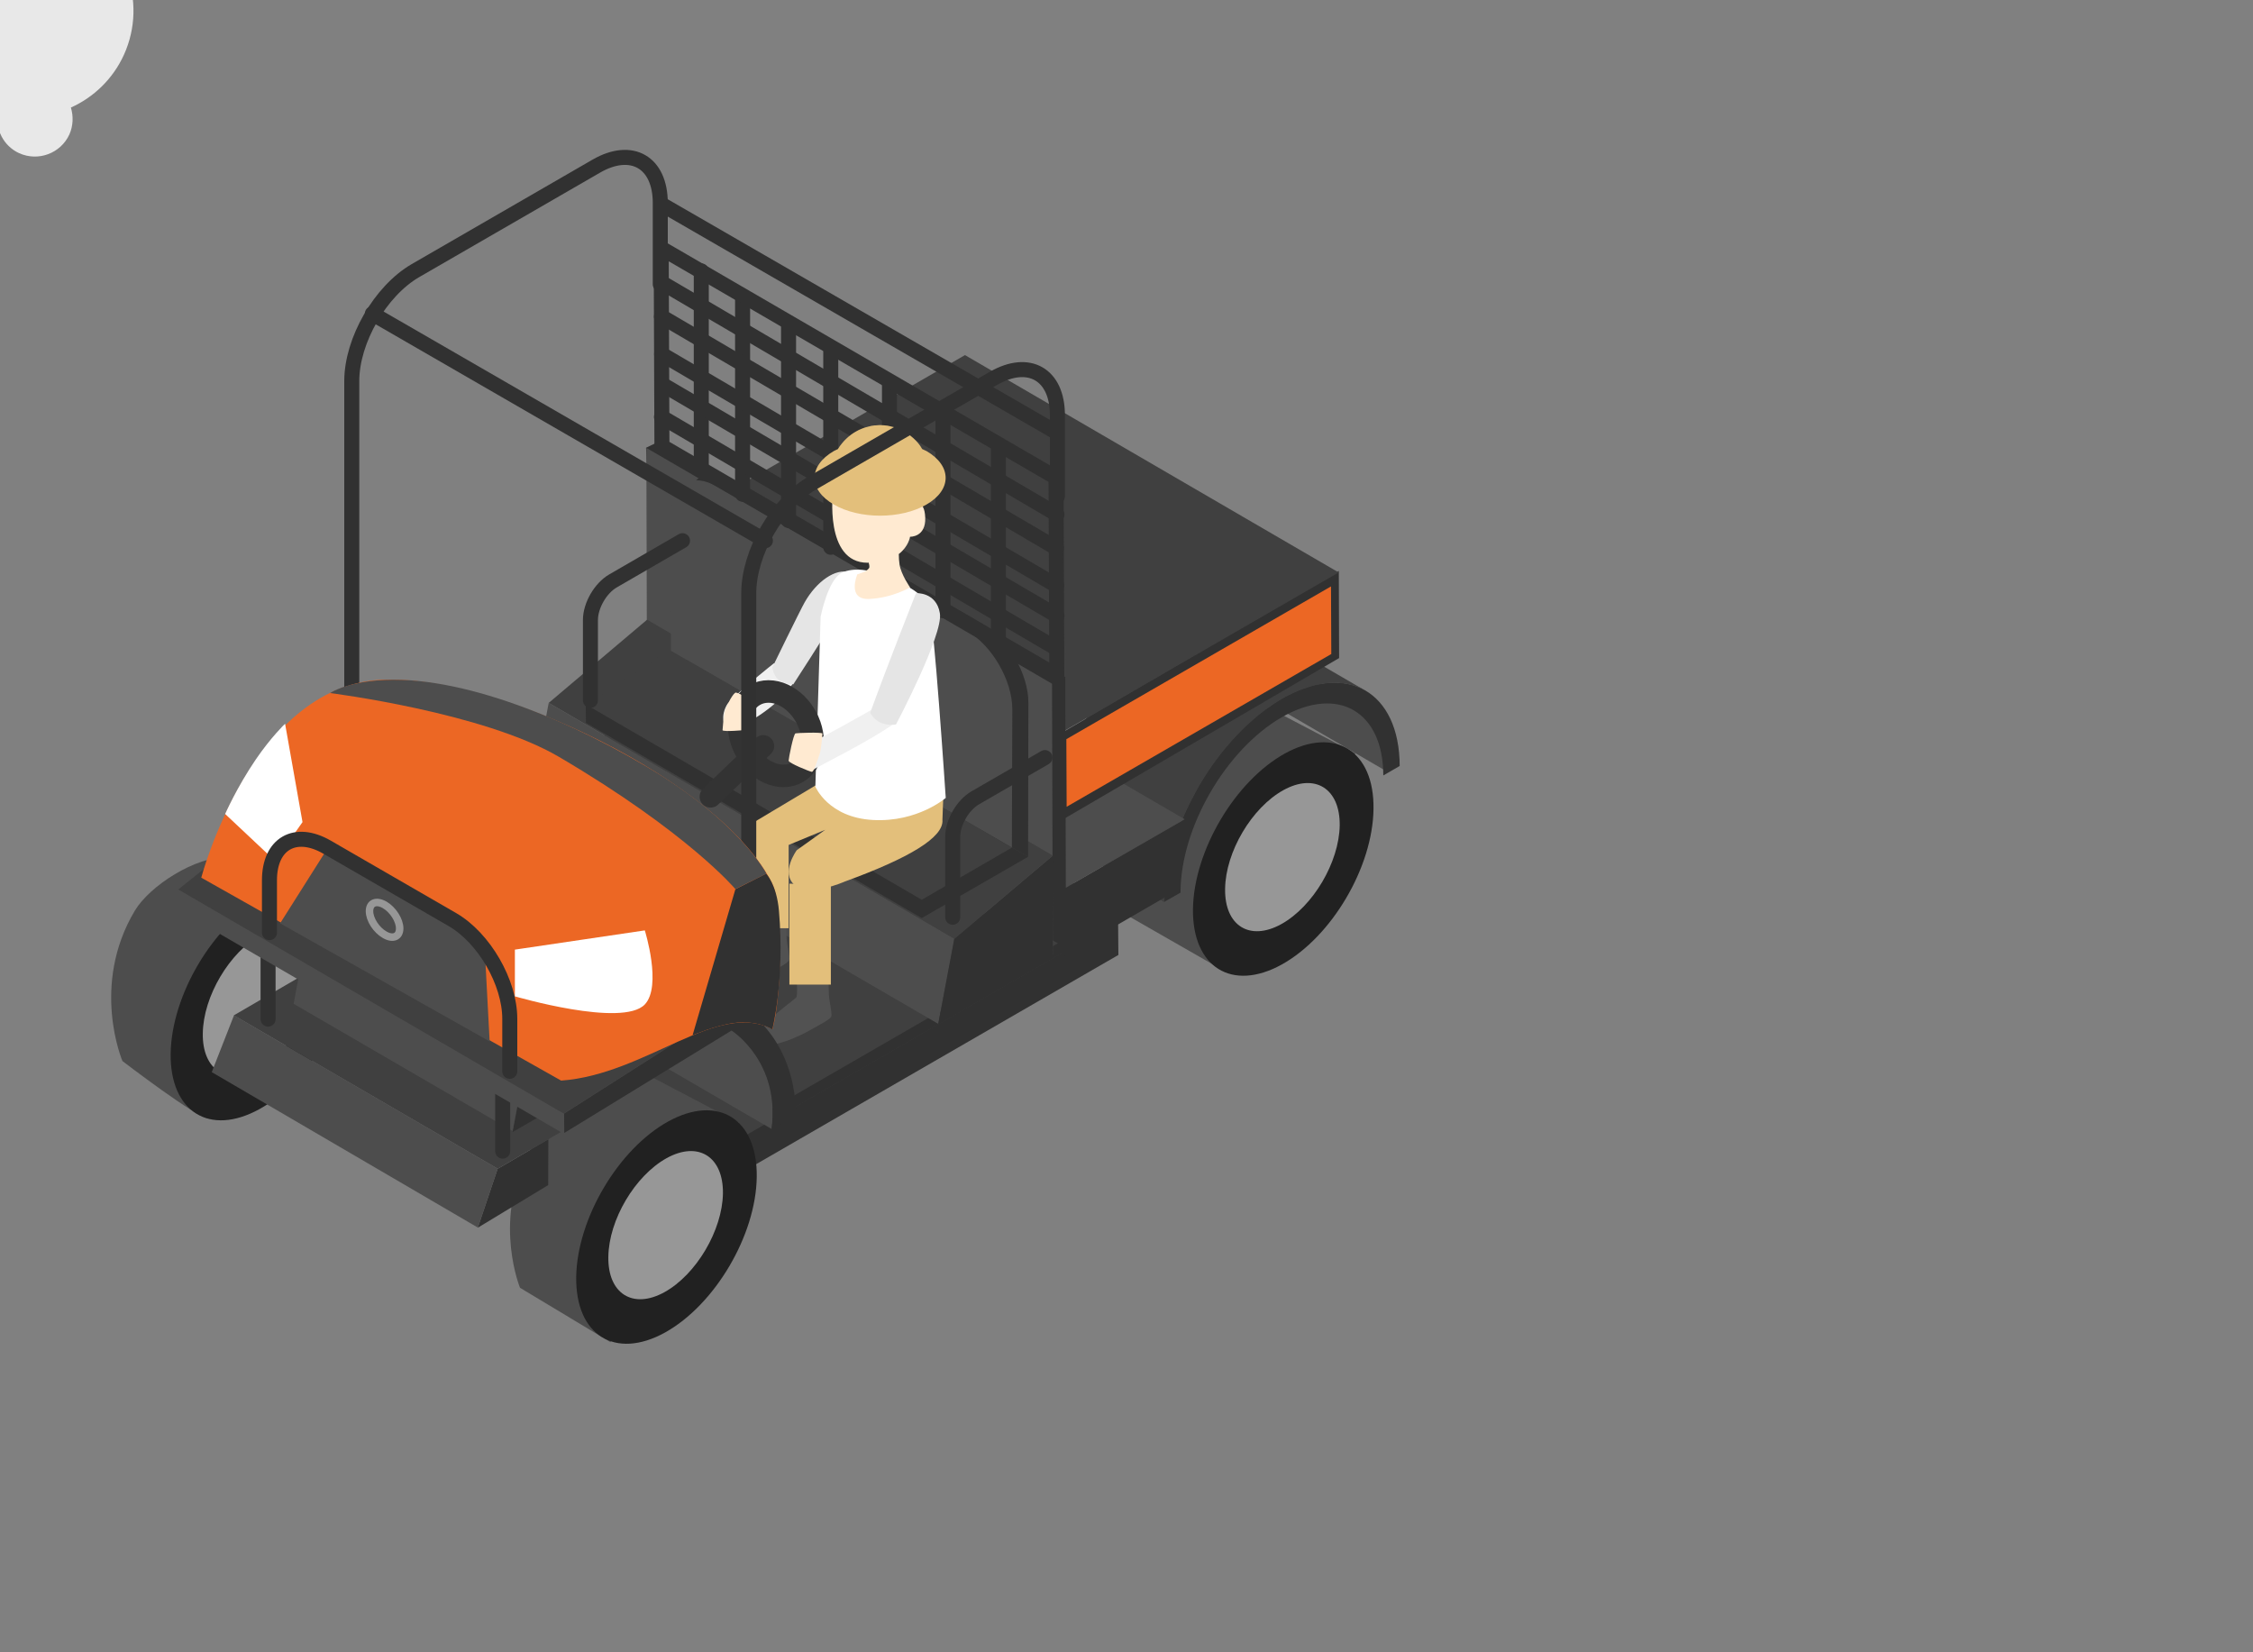 <svg xmlns="http://www.w3.org/2000/svg" xmlns:xlink="http://www.w3.org/1999/xlink" preserveAspectRatio="xMidYMid meet" width="150" height="110" viewBox="0 0 150 110" style="width:100%;height:100%"><rect x="0" y="0" width="150" height="110" fill="#808080" stroke="none"/><defs><animateMotion repeatCount="indefinite" dur="5s" begin="0s" xlink:href="#_R_G_L_4_G" fill="freeze" keyTimes="0;0.027;0.333;0.733;0.967;1" path="M93.25 49.5 C93.25,49.5 93.25,49.5 93.25,49.5 C93.25,49.5 59.75,67.25 59.75,67.25 C59.75,67.25 59.75,67.25 59.75,67.25 C59.75,67.25 93.25,49.5 93.25,49.5 C93.25,49.5 93.25,49.5 93.25,49.5 " keyPoints="0;0;0.5;0.5;1;1" keySplines="0.167 0.167 0.833 0.833;0.167 0.167 0.833 0.833;0.167 0.167 0.833 0.833;0.167 0.167 0.833 0.833;0 0 0 0" calcMode="spline"/><animateTransform repeatCount="indefinite" dur="5s" begin="0s" xlink:href="#_R_G_L_4_G" fill="freeze" attributeName="transform" from="-50 -50" to="-50 -50" type="translate" additive="sum" keyTimes="0;1" values="-50 -50;-50 -50" keySplines="0 0 1 1" calcMode="spline"/><animate repeatCount="indefinite" dur="5s" begin="0s" xlink:href="#_R_G_L_3_G" fill="freeze" attributeName="opacity" from="0" to="0" keyTimes="0;0.133;0.2;0.42;0.493;0.56;0.813;0.887;0.953;1" values="0;1;0;0;1;0;0;1;0;0" keySplines="0.167 0.167 0.833 0.833;0.167 0.167 0.833 0.833;0.167 0.167 0.833 0.833;0.167 0.167 0.833 0.833;0.167 0.167 0.833 0.833;0.167 0.167 0.833 0.833;0.167 0.167 0.833 0.833;0.167 0.167 0.833 0.833;0 0 0 0" calcMode="spline"/><animateMotion repeatCount="indefinite" dur="5s" begin="0s" xlink:href="#_R_G_L_3_G" fill="freeze" keyTimes="0;0.2;0.42;0.56;0.813;0.953;1" path="M93.38 44 C93.38,44 96.75,36.63 96.75,36.63 C96.75,36.63 93.38,44 93.38,44 C93.38,44 96.75,36.63 96.75,36.63 C96.75,36.63 93.38,44 93.38,44 C93.38,44 96.75,36.63 96.75,36.63 C96.75,36.63 96.75,36.63 96.75,36.63 " keyPoints="0;0.2;0.4;0.6;0.8;1;1" keySplines="0.167 0.167 0.833 0.833;0.167 0.167 0.833 0.833;0.167 0.167 0.833 0.833;0.167 0.167 0.833 0.833;0.167 0.167 0.833 0.833;0 0 0 0" calcMode="spline"/><animateTransform repeatCount="indefinite" dur="5s" begin="0s" xlink:href="#_R_G_L_3_G" fill="freeze" attributeName="transform" from="0 0" to="0.5 0.5" type="scale" additive="sum" keyTimes="0;0.133;0.2;0.42;0.493;0.56;0.813;0.887;0.953;1" values="0 0;1 1;0.5 0.5;0 0;1 1;0.5 0.5;0 0;1 1;0.5 0.5;0.5 0.5" keySplines="0.167 0.167 0.833 0.833;0.167 0.167 0.833 0.833;0.167 0.167 0.833 0.833;0.167 0.167 0.833 0.833;0.167 0.167 0.833 0.833;0.167 0.167 0.833 0.833;0.167 0.167 0.833 0.833;0.167 0.167 0.833 0.833;0 0 0 0" calcMode="spline"/><animateMotion repeatCount="indefinite" dur="5s" begin="0s" xlink:href="#_R_G_L_3_G_N_5_T_0" fill="freeze" keyTimes="0;0.027;0.333;0.733;0.967;1" path="M93.25 49.5 C93.25,49.5 93.25,49.5 93.25,49.5 C93.25,49.5 59.75,67.25 59.75,67.25 C59.75,67.25 59.75,67.25 59.75,67.25 C59.75,67.25 93.25,49.5 93.25,49.5 C93.25,49.5 93.25,49.5 93.25,49.5 " keyPoints="0;0;0.5;0.5;1;1" keySplines="0.167 0.167 0.833 0.833;0.167 0.167 0.833 0.833;0.167 0.167 0.833 0.833;0.167 0.167 0.833 0.833;0 0 0 0" calcMode="spline"/><animateTransform repeatCount="indefinite" dur="5s" begin="0s" xlink:href="#_R_G_L_3_G_N_5_T_0" fill="freeze" attributeName="transform" from="-50 -50" to="-50 -50" type="translate" additive="sum" keyTimes="0;1" values="-50 -50;-50 -50" keySplines="0 0 1 1" calcMode="spline"/><animate repeatCount="indefinite" dur="5s" begin="0s" xlink:href="#_R_G_L_2_G" fill="freeze" attributeName="opacity" from="0" to="0" keyTimes="0;0.133;0.233;0.333;0.62;0.693;0.78;1" values="0;0;1;0;0;1;0;0" keySplines="0.167 0.167 0.833 0.833;0.167 0.167 0.833 0.833;0.167 0.167 0.833 0.833;0.167 0.167 0.833 0.833;0.167 0.167 0.833 0.833;0.167 0.167 0.833 0.833;0 0 0 0" calcMode="spline"/><animateMotion repeatCount="indefinite" dur="5s" begin="0s" xlink:href="#_R_G_L_2_G" fill="freeze" keyTimes="0;0.133;0.333;0.62;0.78;1" path="M98.5 34.13 C98.5,34.13 98.5,34.13 98.5,34.13 C98.5,34.13 99.25,31.63 99.25,31.63 C99.25,31.63 98.5,34.13 98.5,34.13 C98.5,34.13 99.25,31.63 99.25,31.63 C99.25,31.63 99.25,31.63 99.25,31.63 " keyPoints="0;0;0.33;0.67;1;1" keySplines="0.167 0.167 0.833 0.833;0.167 0.167 0.833 0.833;0.167 0.167 0.833 0.833;0.167 0.167 0.833 0.833;0 0 0 0" calcMode="spline"/><animateTransform repeatCount="indefinite" dur="5s" begin="0s" xlink:href="#_R_G_L_2_G" fill="freeze" attributeName="transform" from="0 0" to="0 0" type="scale" additive="sum" keyTimes="0;0.133;0.233;0.333;0.62;0.693;0.78;1" values="0 0;0 0;1 1;0 0;0 0;1 1;0 0;0 0" keySplines="0.167 0.167 0.833 0.833;0.167 0.167 0.833 0.833;0.167 0.167 0.833 0.833;0.167 0.167 0.833 0.833;0.167 0.167 0.833 0.833;0.167 0.167 0.833 0.833;0 0 0 0" calcMode="spline"/><animateMotion repeatCount="indefinite" dur="5s" begin="0s" xlink:href="#_R_G_L_2_G_N_5_T_0" fill="freeze" keyTimes="0;0.027;0.333;0.733;0.967;1" path="M93.25 49.5 C93.25,49.5 93.25,49.5 93.25,49.5 C93.25,49.5 59.75,67.25 59.75,67.25 C59.75,67.25 59.75,67.25 59.75,67.25 C59.75,67.25 93.25,49.5 93.25,49.5 C93.25,49.5 93.25,49.5 93.25,49.5 " keyPoints="0;0;0.5;0.5;1;1" keySplines="0.167 0.167 0.833 0.833;0.167 0.167 0.833 0.833;0.167 0.167 0.833 0.833;0.167 0.167 0.833 0.833;0 0 0 0" calcMode="spline"/><animateTransform repeatCount="indefinite" dur="5s" begin="0s" xlink:href="#_R_G_L_2_G_N_5_T_0" fill="freeze" attributeName="transform" from="-50 -50" to="-50 -50" type="translate" additive="sum" keyTimes="0;1" values="-50 -50;-50 -50" keySplines="0 0 1 1" calcMode="spline"/><animate repeatCount="indefinite" dur="5s" begin="0s" xlink:href="#_R_G_L_2_G_N_5_T_0_M" fill="freeze" attributeName="opacity" from="0" to="1" keyTimes="0;0.133;0.133;1" values="0;0;1;1" keySplines="0 0 0 0;0 0 0 0;0 0 0 0" calcMode="spline"/><animate repeatCount="indefinite" dur="5s" begin="0s" xlink:href="#_R_G_L_1_G" fill="freeze" attributeName="opacity" from="0" to="0" keyTimes="0;0.233;0.38;0.447;0.6;1" values="0;0;1;1;0;0" keySplines="0.167 0.167 0.833 0.833;0.167 0.167 0.833 0.833;0.167 0.167 0.833 0.833;0.167 0.167 0.833 0.833;0 0 0 0" calcMode="spline"/><animateMotion repeatCount="indefinite" dur="5s" begin="0s" xlink:href="#_R_G_L_1_G" fill="freeze" keyTimes="0;0.233;0.6;1" path="M89.5 24.75 C89.5,24.75 89.5,24.75 89.5,24.75 C89.5,24.75 91.88,20.88 91.88,20.88 C91.88,20.88 91.88,20.88 91.88,20.88 " keyPoints="0;0;1;1" keySplines="0.167 0.167 0.833 0.833;0.167 0.167 0.833 0.833;0 0 0 0" calcMode="spline"/><animateTransform repeatCount="indefinite" dur="5s" begin="0s" xlink:href="#_R_G_L_1_G" fill="freeze" attributeName="transform" from="0 0" to="0 0" type="scale" additive="sum" keyTimes="0;0.233;0.38;0.447;0.6;1" values="0 0;0 0;1 1;1 1;0 0;0 0" keySplines="0.167 0.167 0.833 0.833;0.167 0.167 0.833 0.833;0.167 0.167 0.833 0.833;0.167 0.167 0.833 0.833;0 0 0 0" calcMode="spline"/><animateMotion repeatCount="indefinite" dur="5s" begin="0s" xlink:href="#_R_G_L_1_G_N_5_T_0" fill="freeze" keyTimes="0;0.027;0.333;0.733;0.967;1" path="M93.25 49.5 C93.25,49.5 93.25,49.5 93.25,49.5 C93.25,49.5 59.75,67.25 59.75,67.25 C59.75,67.25 59.75,67.25 59.75,67.25 C59.75,67.25 93.25,49.5 93.25,49.5 C93.25,49.5 93.25,49.5 93.25,49.5 " keyPoints="0;0;0.5;0.5;1;1" keySplines="0.167 0.167 0.833 0.833;0.167 0.167 0.833 0.833;0.167 0.167 0.833 0.833;0.167 0.167 0.833 0.833;0 0 0 0" calcMode="spline"/><animateTransform repeatCount="indefinite" dur="5s" begin="0s" xlink:href="#_R_G_L_1_G_N_5_T_0" fill="freeze" attributeName="transform" from="-50 -50" to="-50 -50" type="translate" additive="sum" keyTimes="0;1" values="-50 -50;-50 -50" keySplines="0 0 1 1" calcMode="spline"/><animate repeatCount="indefinite" dur="5s" begin="0s" xlink:href="#_R_G_L_1_G_N_5_T_0_M" fill="freeze" attributeName="opacity" from="0" to="1" keyTimes="0;0.2;0.2;1" values="0;0;1;1" keySplines="0 0 0 0;0 0 0 0;0 0 0 0" calcMode="spline"/><animate repeatCount="indefinite" dur="5s" begin="0s" xlink:href="#_R_G_L_0_G" fill="freeze" attributeName="opacity" from="0" to="0" keyTimes="0;0.38;0.413;0.447;0.507;0.54;0.573;1" values="0;0;1;0;0;1;0;0" keySplines="0.167 0.167 0.833 0.833;0.167 0.167 0.833 0.833;0.167 0.167 0.833 0.833;0.167 0.167 0.833 0.833;0.167 0.167 0.833 0.833;0.167 0.167 0.833 0.833;0 0 0 0" calcMode="spline"/><animateMotion repeatCount="indefinite" dur="5s" begin="0s" xlink:href="#_R_G_L_0_G" fill="freeze" keyTimes="0;0.38;0.447;1" path="M96.25 15.38 C96.25,15.38 96.25,15.38 96.25,15.38 C96.25,15.38 94.88,13.88 94.88,13.88 C94.88,13.88 94.88,13.88 94.88,13.88 " keyPoints="0;0;1;1" keySplines="0.167 0.167 0.833 0.833;0.167 0.167 0.833 0.833;0 0 0 0" calcMode="spline"/><animateMotion repeatCount="indefinite" dur="5s" begin="0s" xlink:href="#_R_G_L_0_G_N_5_T_0" fill="freeze" keyTimes="0;0.027;0.333;0.733;0.967;1" path="M93.25 49.5 C93.25,49.5 93.25,49.5 93.25,49.5 C93.25,49.5 59.75,67.25 59.75,67.25 C59.75,67.25 59.75,67.25 59.75,67.25 C59.75,67.25 93.25,49.5 93.25,49.5 C93.25,49.5 93.25,49.5 93.25,49.5 " keyPoints="0;0;0.5;0.5;1;1" keySplines="0.167 0.167 0.833 0.833;0.167 0.167 0.833 0.833;0.167 0.167 0.833 0.833;0.167 0.167 0.833 0.833;0 0 0 0" calcMode="spline"/><animateTransform repeatCount="indefinite" dur="5s" begin="0s" xlink:href="#_R_G_L_0_G_N_5_T_0" fill="freeze" attributeName="transform" from="-50 -50" to="-50 -50" type="translate" additive="sum" keyTimes="0;1" values="-50 -50;-50 -50" keySplines="0 0 1 1" calcMode="spline"/><animate repeatCount="indefinite" dur="5s" begin="0s" xlink:href="#_R_G_L_0_G_N_5_T_0_M" fill="freeze" attributeName="opacity" from="0" to="1" keyTimes="0;0.2;0.2;1" values="0;0;1;1" keySplines="0 0 0 0;0 0 0 0;0 0 0 0" calcMode="spline"/><animate attributeType="XML" attributeName="opacity" dur="5s" from="0" to="1" xlink:href="#time_group"/></defs><g id="_R_G"><g id="_R_G_L_4_G"><g id="_R_G_L_4_G_L_30_G" transform=" translate(49.25, 59.375) translate(0, 0)"><path id="_R_G_L_4_G_L_30_G_D_0_P_0" fill="#313131" fill-opacity="1" fill-rule="nonzero" d=" M-1.94 19.88 C-1.94,19.88 -28.96,4.18 -28.96,4.18 C-28.96,4.18 -1.81,-11.5 -1.81,-11.5 C-1.81,-11.5 25.19,1.9 25.19,1.9 C25.19,1.9 25.21,4.2 25.21,4.2 C25.21,4.2 -1.94,19.88 -1.94,19.88z "/><path id="_R_G_L_4_G_L_30_G_D_1_P_0" fill="#404040" fill-opacity="1" fill-rule="nonzero" d=" M-1.94 17.56 C-1.94,17.56 -28.96,1.86 -28.96,1.86 C-28.96,1.86 -1.81,-13.81 -1.81,-13.81 C-1.81,-13.81 25.21,1.89 25.21,1.89 C25.21,1.89 -1.94,17.56 -1.94,17.56z "/><path id="_R_G_L_4_G_L_30_G_D_2_P_0" fill="#313131" fill-opacity="1" fill-rule="nonzero" d=" M1.83 15.4 C1.83,15.4 -25.18,-0.3 -25.18,-0.3 C-25.18,-0.3 -1.83,-13.78 -1.83,-13.78 C-1.83,-13.78 25.18,1.92 25.18,1.92 C25.18,1.92 1.83,15.4 1.83,15.4z "/><path id="_R_G_L_4_G_L_30_G_D_3_P_0" fill="#404040" fill-opacity="1" fill-rule="nonzero" d=" M1.83 14.59 C1.83,14.59 -25.18,-1.11 -25.18,-1.11 C-25.18,-1.11 -1.83,-14.59 -1.83,-14.59 C-1.83,-14.59 25.18,1.11 25.18,1.11 C25.18,1.11 1.83,14.59 1.83,14.59z "/></g><g id="_R_G_L_4_G_L_29_G" transform=" translate(85.554, 53.946) translate(-23.429, -5.883)"><path id="_R_G_L_4_G_L_29_G_D_0_P_0" fill="#4d4d4d" fill-opacity="1" fill-rule="nonzero" d=" M20.58 -5.49 C20.58,-5.49 28.14,-1.09 28.14,-1.09 C29.35,-0.39 30.1,1.11 30.11,3.24 C30.11,3.24 22.55,-1.16 22.55,-1.16 C22.54,-3.29 21.79,-4.79 20.58,-5.49z "/><path id="_R_G_L_4_G_L_29_G_D_1_P_0" fill="#4d4d4d" fill-opacity="1" fill-rule="nonzero" d=" M19.58 16.69 C19.58,16.69 11.25,11.92 11.25,11.92 C11.25,11.92 20.67,-1.82 20.67,-1.82 C20.67,-1.82 28.12,2.09 28.12,2.09 C28.12,2.09 19.58,16.69 19.58,16.69z "/><path id="_R_G_L_4_G_L_29_G_D_2_P_0" fill="#212121" fill-opacity="1" fill-rule="nonzero" d=" M23.42 2.1 C20.1,3.94 17.36,8.57 17.3,12.45 C17.25,16.33 19.89,17.98 23.21,16.15 C26.53,14.31 29.27,9.68 29.32,5.8 C29.38,1.92 26.74,0.27 23.42,2.1z "/><path id="_R_G_L_4_G_L_29_G_D_3_P_0" fill="#979797" fill-opacity="1" fill-rule="nonzero" d=" M23.18 13.46 C21.08,14.62 19.4,13.57 19.44,11.11 C19.47,8.65 21.21,5.71 23.32,4.54 C25.42,3.38 27.1,4.43 27.07,6.89 C27.03,9.35 25.29,12.29 23.18,13.46z "/></g><g id="_R_G_L_4_G_L_28_G" transform=" translate(44.491, 78.446) translate(-23.429, -5.883)"><path id="_R_G_L_4_G_L_28_G_D_0_P_0" fill="#4d4d4d" fill-opacity="1" fill-rule="nonzero" d=" M19.58 16.79 C19.58,16.79 13.56,13.17 13.56,13.17 C13.56,13.17 11.83,8.96 13.94,4.54 C15.75,0.75 20.67,-1.73 20.67,-1.73 C20.67,-1.73 28.12,2.18 28.12,2.18 C28.12,2.18 19.58,16.79 19.58,16.79z "/><path id="_R_G_L_4_G_L_28_G_D_1_P_0" fill="#212121" fill-opacity="1" fill-rule="nonzero" d=" M23.42 2.1 C20.1,3.94 17.36,8.57 17.3,12.45 C17.25,16.33 19.89,17.98 23.21,16.15 C26.53,14.31 29.27,9.68 29.32,5.8 C29.38,1.92 26.74,0.27 23.42,2.1z "/><path id="_R_G_L_4_G_L_28_G_D_2_P_0" fill="#979797" fill-opacity="1" fill-rule="nonzero" d=" M23.18 13.46 C21.08,14.62 19.4,13.57 19.44,11.11 C19.47,8.65 21.21,5.71 23.32,4.54 C25.42,3.38 27.1,4.43 27.07,6.89 C27.03,9.35 25.29,12.29 23.18,13.46z "/></g><g id="_R_G_L_4_G_L_27_G" transform=" translate(17.491, 63.571) translate(-23.429, -5.883)"><path id="_R_G_L_4_G_L_27_G_D_0_P_0" fill="#4d4d4d" fill-opacity="1" fill-rule="nonzero" d=" M19.83 16.76 C19.16,16.84 14.09,12.95 14.09,12.95 C14.09,12.95 11.94,7.91 14.92,2.93 C15.91,1.29 18.94,-0.69 21.14,-0.63 C22.57,-0.6 28.19,2.27 28.19,2.27 C28.19,2.27 20.14,16.72 19.83,16.76z "/><path id="_R_G_L_4_G_L_27_G_D_1_P_0" fill="#212121" fill-opacity="1" fill-rule="nonzero" d=" M23.42 2.1 C20.1,3.94 17.36,8.57 17.3,12.45 C17.25,16.33 19.89,17.98 23.21,16.15 C26.53,14.31 29.27,9.68 29.32,5.8 C29.38,1.92 26.74,0.27 23.42,2.1z "/><path id="_R_G_L_4_G_L_27_G_D_2_P_0" fill="#979797" fill-opacity="1" fill-rule="nonzero" d=" M23.18 13.46 C21.08,14.62 19.4,13.57 19.44,11.11 C19.47,8.65 21.21,5.71 23.32,4.54 C25.42,3.38 27.1,4.43 27.07,6.89 C27.03,9.35 25.29,12.29 23.18,13.46z "/></g><g id="_R_G_L_4_G_L_26_G" transform=" translate(81.576, 50.564) translate(-19.638, -3.689)"><path id="_R_G_L_4_G_L_26_G_D_0_P_0" fill="#313131" fill-opacity="1" fill-rule="nonzero" d=" M23.39 -0.36 C27.71,-2.86 31.24,-0.85 31.25,4.12 C31.25,4.12 30.16,4.75 30.16,4.75 C30.15,0.46 27.12,-1.27 23.39,0.88 C19.66,3.04 16.65,8.26 16.66,12.55 C16.66,12.55 15.57,13.17 15.57,13.17 C15.56,8.2 19.06,2.13 23.39,-0.36z "/><path id="_R_G_L_4_G_L_26_G_D_1_P_0" fill="#404040" fill-opacity="1" fill-rule="nonzero" d=" M21.42 -5.28 C21.4,-5.29 21.39,-5.3 21.37,-5.31 C21.25,-5.38 21.11,-5.44 20.98,-5.5 C20.95,-5.51 20.93,-5.52 20.9,-5.53 C20.86,-5.55 20.81,-5.56 20.77,-5.58 C20.7,-5.6 20.63,-5.63 20.56,-5.65 C20.49,-5.67 20.41,-5.68 20.34,-5.7 C20.29,-5.71 20.24,-5.72 20.2,-5.73 C20.17,-5.74 20.15,-5.74 20.12,-5.75 C19.97,-5.78 19.81,-5.8 19.65,-5.81 C19.64,-5.81 19.63,-5.81 19.62,-5.81 C19.58,-5.81 19.54,-5.81 19.51,-5.81 C19.38,-5.81 19.26,-5.82 19.13,-5.81 C19.09,-5.81 19.04,-5.8 19,-5.8 C18.92,-5.79 18.84,-5.78 18.76,-5.77 C18.69,-5.77 18.62,-5.76 18.54,-5.75 C18.48,-5.74 18.41,-5.72 18.35,-5.71 C18.24,-5.69 18.13,-5.67 18.03,-5.64 C17.97,-5.63 17.91,-5.62 17.85,-5.6 C17.8,-5.59 17.74,-5.56 17.68,-5.54 C17.5,-5.49 17.31,-5.43 17.13,-5.35 C17.06,-5.33 17,-5.31 16.93,-5.29 C16.87,-5.26 16.8,-5.23 16.74,-5.2 C16.68,-5.17 16.62,-5.14 16.56,-5.11 C16.32,-5 16.08,-4.88 15.84,-4.74 C15.59,-4.6 15.34,-4.44 15.09,-4.27 C15.01,-4.21 14.93,-4.15 14.85,-4.09 C14.69,-3.98 14.52,-3.85 14.36,-3.72 C14.27,-3.65 14.18,-3.58 14.09,-3.5 C13.94,-3.38 13.8,-3.25 13.65,-3.12 C13.56,-3.03 13.47,-2.95 13.39,-2.87 C13.33,-2.82 13.27,-2.77 13.22,-2.72 C13.16,-2.66 13.11,-2.59 13.05,-2.54 C12.88,-2.36 12.7,-2.17 12.53,-1.98 C12.48,-1.92 12.42,-1.86 12.37,-1.8 C12.32,-1.75 12.28,-1.69 12.23,-1.64 C12.13,-1.52 12.03,-1.4 11.93,-1.27 C11.86,-1.19 11.79,-1.11 11.73,-1.03 C11.68,-0.96 11.63,-0.89 11.57,-0.82 C11.5,-0.72 11.43,-0.62 11.36,-0.52 C11.31,-0.45 11.25,-0.39 11.21,-0.32 C11.12,-0.2 11.04,-0.08 10.96,0.04 C10.91,0.12 10.86,0.19 10.82,0.26 C10.79,0.3 10.77,0.33 10.75,0.36 C10.61,0.58 10.48,0.8 10.35,1.02 C10.34,1.04 10.33,1.05 10.32,1.07 C10.29,1.11 10.27,1.16 10.24,1.21 C10.15,1.37 10.06,1.52 9.98,1.69 C9.94,1.76 9.9,1.84 9.86,1.91 C9.82,1.99 9.78,2.07 9.74,2.15 C9.71,2.22 9.67,2.28 9.64,2.35 C9.55,2.54 9.47,2.72 9.39,2.91 C9.37,2.94 9.36,2.97 9.34,3.01 C9.34,3.02 9.33,3.02 9.33,3.03 C9.23,3.27 9.13,3.5 9.04,3.74 C9.02,3.78 9.01,3.82 8.99,3.87 C8.96,3.95 8.93,4.04 8.9,4.12 C8.86,4.24 8.81,4.36 8.77,4.48 C8.74,4.57 8.72,4.66 8.69,4.75 C8.66,4.86 8.62,4.97 8.59,5.08 C8.57,5.14 8.55,5.21 8.53,5.28 C8.5,5.4 8.47,5.52 8.44,5.64 C8.41,5.77 8.37,5.9 8.34,6.04 C8.33,6.08 8.32,6.13 8.31,6.18 C8.29,6.27 8.28,6.37 8.26,6.47 C8.22,6.67 8.18,6.88 8.15,7.09 C8.14,7.15 8.13,7.21 8.12,7.26 C8.11,7.39 8.1,7.52 8.08,7.65 C8.07,7.75 8.06,7.84 8.06,7.93 C8.04,8.22 8.02,8.51 8.02,8.79 C8.02,8.79 8.02,8.79 8.02,8.79 C8.02,8.79 15.59,13.19 15.59,13.19 C15.59,12.91 15.6,12.62 15.62,12.32 C15.63,12.23 15.64,12.14 15.65,12.05 C15.67,11.86 15.69,11.67 15.72,11.49 C15.75,11.28 15.78,11.07 15.82,10.86 C15.85,10.72 15.88,10.58 15.91,10.43 C15.94,10.3 15.97,10.16 16.01,10.03 C16.05,9.84 16.1,9.66 16.16,9.47 C16.19,9.36 16.22,9.26 16.25,9.15 C16.32,8.94 16.39,8.73 16.46,8.52 C16.5,8.43 16.52,8.35 16.56,8.26 C16.67,7.97 16.78,7.69 16.9,7.4 C16.92,7.37 16.93,7.33 16.95,7.3 C17.06,7.05 17.18,6.79 17.31,6.54 C17.35,6.46 17.39,6.38 17.43,6.31 C17.55,6.07 17.68,5.83 17.81,5.6 C17.84,5.56 17.86,5.51 17.88,5.47 C18.04,5.19 18.21,4.93 18.38,4.66 C18.43,4.58 18.48,4.51 18.53,4.43 C18.66,4.24 18.79,4.06 18.92,3.87 C18.99,3.77 19.06,3.68 19.14,3.58 C19.25,3.43 19.37,3.27 19.49,3.12 C19.59,3 19.69,2.88 19.8,2.76 C19.89,2.64 20,2.53 20.1,2.41 C20.27,2.22 20.44,2.04 20.62,1.86 C20.73,1.75 20.84,1.64 20.95,1.53 C21.04,1.44 21.13,1.36 21.22,1.28 C21.36,1.15 21.51,1.02 21.66,0.89 C21.75,0.82 21.84,0.74 21.93,0.67 C22.09,0.54 22.25,0.42 22.42,0.3 C22.5,0.24 22.58,0.18 22.66,0.13 C22.9,-0.04 23.15,-0.2 23.4,-0.35 C23.64,-0.49 23.88,-0.61 24.12,-0.72 C24.18,-0.75 24.24,-0.78 24.3,-0.8 C24.43,-0.86 24.56,-0.91 24.69,-0.96 C24.88,-1.03 25.06,-1.09 25.24,-1.15 C25.36,-1.18 25.48,-1.22 25.59,-1.25 C25.7,-1.27 25.81,-1.29 25.91,-1.31 C26.05,-1.34 26.19,-1.36 26.33,-1.38 C26.41,-1.39 26.49,-1.4 26.56,-1.4 C26.74,-1.41 26.9,-1.42 27.07,-1.41 C27.11,-1.41 27.15,-1.41 27.18,-1.41 C27.38,-1.4 27.57,-1.37 27.76,-1.34 C27.81,-1.33 27.85,-1.32 27.9,-1.3 C28.05,-1.27 28.19,-1.23 28.33,-1.18 C28.38,-1.16 28.42,-1.15 28.46,-1.13 C28.64,-1.06 28.82,-0.98 28.98,-0.89 C28.98,-0.89 21.42,-5.28 21.42,-5.28z "/></g><g id="_R_G_L_4_G_L_25_G" transform=" translate(62.125, 48.062) translate(0, 0)"><path id="_R_G_L_4_G_L_25_G_D_0_P_0" fill="#313131" fill-opacity="1" fill-rule="nonzero" d=" M16.75 6.47 C16.75,6.47 15.88,11.42 15.88,11.42 C15.88,11.42 8.53,15.67 8.53,15.67 C8.53,15.67 8.51,11.22 8.51,11.22 C8.51,11.22 16.75,6.47 16.75,6.47z "/><path id="_R_G_L_4_G_L_25_G_D_1_P_0" fill="#4d4d4d" fill-opacity="1" fill-rule="nonzero" d=" M8.51 11.22 C8.51,11.22 -18.5,-4.48 -18.5,-4.48 C-18.5,-4.48 -10.26,-9.22 -10.26,-9.22 C-10.26,-9.22 16.75,6.48 16.75,6.48 C16.75,6.48 8.51,11.22 8.51,11.22z "/></g><g id="_R_G_L_4_G_L_24_G" transform=" translate(67.375, 36.25) translate(0, 0)"><path id="_R_G_L_4_G_L_24_G_D_0_P_0" fill="#313131" fill-opacity="1" fill-rule="nonzero" d=" M3.14 12.64 C3.14,12.64 21.76,1.76 21.76,1.76 C21.76,1.76 21.78,7.56 21.78,7.56 C21.78,7.56 3.16,18.44 3.16,18.44 C3.16,18.44 3.14,12.64 3.14,12.64z "/><path id="_R_G_L_4_G_L_24_G_D_1_P_0" fill="#ec6724" fill-opacity="1" fill-rule="nonzero" d=" M21.26 7.29 C21.26,7.29 21.24,2.79 21.24,2.79 C21.24,2.79 3.62,12.96 3.62,12.96 C3.62,12.96 3.64,17.46 3.64,17.46 C3.64,17.46 21.26,7.29 21.26,7.29z "/><path id="_R_G_L_4_G_L_24_G_D_2_P_0" fill="#404040" fill-opacity="1" fill-rule="nonzero" d=" M3.13 12.61 C3.13,12.61 -21.75,-1.86 -21.75,-1.86 C-21.75,-1.86 -3.13,-12.61 -3.13,-12.61 C-3.13,-12.61 21.75,1.86 21.75,1.86 C21.75,1.86 3.13,12.61 3.13,12.61z "/></g><g id="_R_G_L_4_G_L_23_G" transform=" translate(56.562, 46.688) translate(0, 0)"><path id="_R_G_L_4_G_L_23_G_D_0_P_0" fill="#313131" fill-opacity="1" fill-rule="nonzero" d=" M14.41 16.43 C14.41,16.43 -12.61,0.73 -12.61,0.73 C-12.61,0.73 -13.55,-16.88 -13.55,-16.88 C-13.55,-16.88 -12.66,-17.31 -12.66,-17.31 C-12.66,-17.31 14.36,-1.61 14.36,-1.61 C14.36,-1.61 14.41,16.43 14.41,16.43z "/><path id="_R_G_L_4_G_L_23_G_D_1_P_0" fill="#4d4d4d" fill-opacity="1" fill-rule="nonzero" d=" M13.53 16.87 C13.53,16.87 -13.48,1.17 -13.48,1.17 C-13.48,1.17 -13.53,-16.87 -13.53,-16.87 C-13.53,-16.87 13.48,-1.17 13.48,-1.17 C13.48,-1.17 13.53,16.87 13.53,16.87z "/></g><g id="_R_G_L_4_G_L_22_G" transform=" translate(53.312, 51.875) translate(0, 0)"><path id="_R_G_L_4_G_L_22_G_D_0_P_0" fill="#4d4d4d" fill-opacity="1" fill-rule="nonzero" d=" M9.16 16.29 C9.16,16.29 -17.86,0.59 -17.86,0.59 C-17.86,0.59 -16.78,-5.08 -16.78,-5.08 C-16.78,-5.08 10.23,10.62 10.23,10.62 C10.23,10.62 9.16,16.29 9.16,16.29z "/><path id="_R_G_L_4_G_L_22_G_D_1_P_0" fill="#313131" fill-opacity="1" fill-rule="nonzero" d=" M16.77 5.1 C16.77,5.1 16.79,11.9 16.79,11.9 C16.79,11.9 9.15,16.31 9.15,16.31 C9.15,16.31 10.22,10.63 10.22,10.63 C10.22,10.63 16.77,5.1 16.77,5.1z "/><path id="_R_G_L_4_G_L_22_G_D_2_P_0" fill="#404040" fill-opacity="1" fill-rule="nonzero" d=" M10.23 10.62 C10.23,10.62 -16.78,-5.08 -16.78,-5.08 C-16.78,-5.08 -10.23,-10.62 -10.23,-10.62 C-10.23,-10.62 16.78,5.08 16.78,5.08 C16.78,5.08 10.23,10.62 10.23,10.62z "/></g><g id="_R_G_L_4_G_L_21_G" transform=" translate(53.188, 52.156) translate(0, -1.406)"><path id="_R_G_L_4_G_L_21_G_D_0_P_0" fill="#313131" fill-opacity="1" fill-rule="nonzero" d=" M8.18 10.37 C8.18,10.37 -14.18,-2.63 -14.18,-2.63 C-14.18,-2.63 -14.19,-3.86 -14.19,-3.86 C-14.19,-3.86 -7.44,-6.91 -7.44,-6.91 C-7.44,-6.91 15.26,6.29 15.26,6.29 C15.26,6.29 8.18,10.37 8.18,10.37z "/><path id="_R_G_L_4_G_L_21_G_D_1_P_0" fill="#404040" fill-opacity="1" fill-rule="nonzero" d=" M8.18 9.15 C8.18,9.15 -14.18,-3.85 -14.18,-3.85 C-14.18,-3.85 -8.52,-7.52 -8.52,-7.52 C-8.52,-7.52 14.18,5.68 14.18,5.68 C14.18,5.68 8.18,9.15 8.18,9.15z "/><path id="_R_G_L_4_G_L_21_G_D_2_P_0" fill="#313131" fill-opacity="1" fill-rule="nonzero" d=" M12.26 -9.19 C13.93,-8.22 15.28,-5.89 15.28,-3.97 C15.28,-3.97 15.26,6.29 15.26,6.29 C15.26,6.29 -7.43,-6.81 -7.43,-6.81 C-7.43,-6.81 -7.42,-17.07 -7.42,-17.07 C-7.41,-18.99 -6.05,-19.76 -4.39,-18.8 C-4.39,-18.8 12.26,-9.19 12.26,-9.19z "/><path id="_R_G_L_4_G_L_21_G_D_3_P_0" fill="#4d4d4d" fill-opacity="1" fill-rule="nonzero" d=" M11.19 -8.75 C12.86,-7.78 14.21,-5.45 14.21,-3.53 C14.21,-3.53 14.18,5.67 14.18,5.67 C14.18,5.67 -8.52,-7.43 -8.52,-7.43 C-8.52,-7.43 -8.49,-16.63 -8.49,-16.63 C-8.48,-18.55 -7.12,-19.32 -5.46,-18.36 C-5.46,-18.36 11.19,-8.75 11.19,-8.75z "/></g><g id="_R_G_L_4_G_L_20_G" transform=" translate(37.5, 28.125) translate(0, 0)"><path id="_R_G_L_4_G_L_20_G_D_0_P_0" stroke="#313131" stroke-linecap="round" stroke-linejoin="round" fill="none" stroke-width="1" stroke-opacity="1" d=" M9.19 -10.09 C9.19,-10.09 9.19,3.03 9.19,3.03 "/><path id="_R_G_L_4_G_L_20_G_D_1_P_0" stroke="#313131" stroke-linecap="round" stroke-linejoin="round" fill="none" stroke-width="1" stroke-opacity="1" d=" M11.94 -8.34 C11.94,-8.34 11.94,4.78 11.94,4.78 "/><path id="_R_G_L_4_G_L_20_G_D_2_P_0" stroke="#313131" stroke-linecap="round" stroke-linejoin="round" fill="none" stroke-width="1" stroke-opacity="1" d=" M15 -6.59 C15,-6.59 15,6.53 15,6.53 "/><path id="_R_G_L_4_G_L_20_G_D_3_P_0" stroke="#313131" stroke-linecap="round" stroke-linejoin="round" fill="none" stroke-width="1" stroke-opacity="1" d=" M17.81 -4.81 C17.81,-4.81 17.81,8.31 17.81,8.31 "/><path id="_R_G_L_4_G_L_20_G_D_4_P_0" stroke="#313131" stroke-linecap="round" stroke-linejoin="round" fill="none" stroke-width="1" stroke-opacity="1" d=" M21.72 -2.69 C21.72,-2.69 21.72,10.44 21.72,10.44 "/><path id="_R_G_L_4_G_L_20_G_D_5_P_0" stroke="#313131" stroke-linecap="round" stroke-linejoin="round" fill="none" stroke-width="1" stroke-opacity="1" d=" M25.28 -0.59 C25.28,-0.59 25.28,12.53 25.28,12.53 "/><path id="_R_G_L_4_G_L_20_G_D_6_P_0" stroke="#313131" stroke-linecap="round" stroke-linejoin="round" fill="none" stroke-width="1" stroke-opacity="1" d=" M28.97 1.5 C28.97,1.5 28.97,14.62 28.97,14.62 "/><path id="_R_G_L_4_G_L_20_G_D_7_P_0" stroke="#313131" stroke-linecap="round" stroke-linejoin="round" fill="none" stroke-width="1" stroke-opacity="1" d=" M6.54 -0.37 C6.54,-0.37 32.84,15.05 32.84,15.05  M6.57 -2.55 C6.57,-2.55 32.87,12.87 32.87,12.87  M6.55 -4.55 C6.55,-4.55 32.85,10.87 32.85,10.87  M6.54 -7.05 C6.54,-7.05 32.84,8.37 32.84,8.37  M6.57 -9.3 C6.57,-9.3 32.87,6.12 32.87,6.12 "/><path id="_R_G_L_4_G_L_20_G_D_8_P_0" stroke="#313131" stroke-linecap="round" stroke-linejoin="round" fill="none" stroke-width="1" stroke-opacity="1" d=" M32.86 16.85 C32.86,16.85 6.57,1.58 6.57,1.58 C6.57,1.58 6.52,-11.6 6.52,-11.6 C6.52,-11.6 32.81,3.67 32.81,3.67 C32.81,3.67 32.86,16.85 32.86,16.85z "/><path id="_R_G_L_4_G_L_20_G_D_9_P_0" stroke="#313131" stroke-linecap="round" stroke-linejoin="round" fill="none" stroke-width="1" stroke-opacity="1" d=" M-14.08 17.92 C-14.08,17.92 -14.08,-2.75 -14.08,-2.75 C-14.08,-5.46 -12.18,-8.75 -9.84,-10.11 C-9.84,-10.11 2.21,-17.07 2.21,-17.07 C4.56,-18.42 6.46,-17.32 6.46,-14.61 C6.46,-14.61 6.46,-9.2 6.46,-9.2 "/><path id="_R_G_L_4_G_L_20_G_D_10_P_0" stroke="#313131" stroke-linecap="round" stroke-linejoin="round" fill="none" stroke-width="1" stroke-opacity="1" d=" M-12.71 -7.24 C-12.71,-7.24 13.46,7.87 13.46,7.87 "/><path id="_R_G_L_4_G_L_20_G_D_11_P_0" stroke="#313131" stroke-linecap="round" stroke-linejoin="round" fill="none" stroke-width="1" stroke-opacity="1" d=" M6.6 -14.49 C6.6,-14.49 32.77,0.62 32.77,0.62 "/><path id="_R_G_L_4_G_L_20_G_D_12_P_0" stroke="#313131" stroke-linecap="round" stroke-linejoin="round" fill="none" stroke-width="1" stroke-opacity="1" d=" M1.81 18.5 C1.81,18.5 1.81,13.15 1.81,13.15 C1.81,12.19 2.48,11.03 3.31,10.55 C3.31,10.55 7.94,7.87 7.94,7.87 "/><path id="_R_G_L_4_G_L_20_G_D_13_P_0" stroke="#313131" stroke-linecap="round" stroke-linejoin="round" fill="none" stroke-width="1" stroke-opacity="1" d=" M25.93 32.94 C25.93,32.94 25.93,27.58 25.93,27.58 C25.93,26.63 26.6,25.47 27.43,24.99 C27.43,24.99 32.07,22.31 32.07,22.31 "/></g><g id="_R_G_L_4_G_L_19_G" transform=" translate(27.438, 70.906) translate(0, 0)"><path id="_R_G_L_4_G_L_19_G_D_0_P_0" fill="#313131" fill-opacity="1" fill-rule="nonzero" d=" M9.07 4.94 C9.07,4.94 9.06,7.99 9.06,7.99 C9.06,7.99 4.37,10.83 4.37,10.83 C4.37,10.83 5.69,6.91 5.69,6.91 C5.69,6.91 9.07,4.94 9.07,4.94z "/><path id="_R_G_L_4_G_L_19_G_D_1_P_0" fill="#4d4d4d" fill-opacity="1" fill-rule="nonzero" d=" M4.38 10.82 C4.38,10.82 -13.34,0.47 -13.34,0.47 C-13.34,0.47 -11.86,-3.31 -11.86,-3.31 C-11.86,-3.31 5.7,6.9 5.7,6.9 C5.7,6.9 4.38,10.82 4.38,10.82z "/><path id="_R_G_L_4_G_L_19_G_D_2_P_0" fill="#404040" fill-opacity="1" fill-rule="nonzero" d=" M5.7 6.9 C5.7,6.9 -11.87,-3.31 -11.87,-3.31 C-11.87,-3.31 -5.7,-6.9 -5.7,-6.9 C-5.7,-6.9 11.87,3.31 11.87,3.31 C11.87,3.31 5.7,6.9 5.7,6.9z "/></g><g id="_R_G_L_4_G_L_18_G_N_16_N_15_N_12_T_0" transform=" translate(58.625, 46.25) translate(0, 0)"><g id="_R_G_L_4_G_L_18_G_N_16_N_15_T_0" transform=" translate(-2.25, 9.562) translate(0, 0)"><g id="_R_G_L_4_G_L_18_G_N_16_T_0" transform=" translate(-2.438, 6.375) translate(0, 0)"><g id="_R_G_L_4_G_L_18_G" transform=" translate(-1.312, 4.125) translate(0, 0)"><path id="_R_G_L_4_G_L_18_G_D_0_P_0" fill="#525252" fill-opacity="1" fill-rule="nonzero" d=" M0.2 -3.58 C0.2,-3.58 0.59,-0.13 0.38,0.1 C0.17,0.33 -2.77,2.35 -2.12,3.03 C-1.47,3.72 0.8,2.57 1.4,2.22 C2,1.87 2.7,1.54 2.73,1.33 C2.77,1.12 2.58,0.28 2.56,-0.06 C2.55,-0.4 2.48,-3.72 2.43,-3.72 C2.37,-3.72 0.2,-3.58 0.2,-3.58z "/></g></g></g></g><g id="_R_G_L_4_G_L_17_G_N_17_N_15_N_12_T_0" transform=" translate(58.625, 46.25) translate(0, 0)"><g id="_R_G_L_4_G_L_17_G_N_17_N_15_T_0" transform=" translate(-2.25, 9.562) translate(0, 0)"><g id="_R_G_L_4_G_L_17_G_N_17_T_0" transform=" translate(-5.25, 2.625) translate(0, 0)"><g id="_R_G_L_4_G_L_17_G" transform=" translate(-1.312, 4.125) translate(0, 0)"><path id="_R_G_L_4_G_L_17_G_D_0_P_0" fill="#525252" fill-opacity="1" fill-rule="nonzero" d=" M0.2 -3.58 C0.2,-3.58 0.59,-0.13 0.38,0.1 C0.17,0.33 -2.77,2.35 -2.12,3.03 C-1.47,3.72 0.8,2.57 1.4,2.22 C2,1.87 2.7,1.54 2.73,1.33 C2.77,1.12 2.58,0.28 2.56,-0.06 C2.55,-0.4 2.48,-3.72 2.43,-3.72 C2.37,-3.72 0.2,-3.58 0.2,-3.58z "/></g></g></g></g><g id="_R_G_L_4_G_L_16_G_N_15_N_12_T_0" transform=" translate(58.625, 46.25) translate(0, 0)"><g id="_R_G_L_4_G_L_16_G_N_15_T_0" transform=" translate(-2.25, 9.562) translate(0, 0)"><g id="_R_G_L_4_G_L_16_G" transform=" translate(-5.25, 2.625) translate(0, 0)"><path id="_R_G_L_4_G_L_16_G_D_0_P_0" fill="#e3bf7b" fill-opacity="1" fill-rule="nonzero" d=" M1.38 -3.26 C1.38,-3.26 1.38,3.36 1.38,3.36 C1.38,3.36 -1.38,3.36 -1.38,3.36 C-1.38,3.36 -1.38,-3.36 -1.38,-3.36 C-1.38,-3.36 1.38,-3.26 1.38,-3.26z "/></g></g></g><g id="_R_G_L_4_G_L_15_G_N_15_N_12_T_0" transform=" translate(58.625, 46.25) translate(0, 0)"><g id="_R_G_L_4_G_L_15_G_N_15_T_0" transform=" translate(-2.25, 9.562) translate(0, 0)"><g id="_R_G_L_4_G_L_15_G" transform=" translate(-2.438, 6.375) translate(0, 0)"><path id="_R_G_L_4_G_L_15_G_D_0_P_0" fill="#e3bf7b" fill-opacity="1" fill-rule="nonzero" d=" M1.38 -3.26 C1.38,-3.26 1.38,3.36 1.38,3.36 C1.38,3.36 -1.38,3.36 -1.38,3.36 C-1.38,3.36 -1.38,-3.36 -1.38,-3.36 C-1.38,-3.36 1.38,-3.26 1.38,-3.26z "/></g></g></g><g id="_R_G_L_4_G_L_14_G_N_12_T_0" transform=" translate(58.625, 46.25) translate(0, 0)"><g id="_R_G_L_4_G_L_14_G" transform=" translate(-2.25, 9.562) translate(0, 0)"><path id="_R_G_L_4_G_L_14_G_D_0_P_0" fill="#e3bf7b" fill-opacity="1" fill-rule="nonzero" d=" M6.47 -3.94 C6.47,-3.94 6.37,-1.23 6.37,-1.23 C6.47,-0.07 4.17,1.31 -0.14,2.88 C-0.14,2.88 -2.52,3.94 -3.47,3.11 C-4.43,2.28 -3.33,0.79 -3.33,0.79 C-3.33,0.79 -1.43,-0.57 -1.43,-0.57 C-1.43,-0.57 -4.21,0.58 -4.21,0.58 C-4.21,0.58 -6.47,-0.9 -6.47,-0.9 C-6.47,-0.9 -1.38,-3.94 -1.38,-3.94 C-1.38,-3.94 6.47,-3.94 6.47,-3.94z "/></g></g><g id="_R_G_L_4_G_L_13_G_N_13_N_12_T_0" transform=" translate(58.625, 46.25) translate(0, 0)"><g id="_R_G_L_4_G_L_13_G_N_13_T_0" transform=" translate(-4.188, -4.562) translate(0, 0)"><g id="_R_G_L_4_G_L_13_G" transform=" translate(-4, 4.688) translate(0, 0)"><path id="_R_G_L_4_G_L_13_G_D_0_P_0" fill="#f0f0f0" fill-opacity="1" fill-rule="nonzero" d=" M1.09 -2.22 C1.09,-2.22 -1.17,-0.44 -2,0.48 C-2.49,1.25 -2.33,2.16 -1.71,2.22 C-0.58,1.79 1.56,0.52 2.49,-1.1 C2.23,-1.49 1.58,-2.07 1.09,-2.22z "/></g></g></g><g id="_R_G_L_4_G_L_12_G_N_12_T_0" transform=" translate(58.625, 46.25) translate(0, 0)"><g id="_R_G_L_4_G_L_12_G" transform=" translate(-4.188, -4.562) translate(0, 0)"><path id="_R_G_L_4_G_L_12_G_D_0_P_0" fill="#e5e5e5" fill-opacity="1" fill-rule="nonzero" d=" M-3.02 2.75 C-3.02,2.75 -1.19,-1.01 -0.87,-1.58 C-0.08,-2.98 1.19,-3.87 2.11,-3.59 C3.02,-3.32 1.29,-0.86 0.95,-0.21 C0.61,0.44 -1.62,3.87 -1.62,3.87 C-2.43,3.81 -2.87,3.54 -3.02,2.75z "/></g></g><g id="_R_G_L_4_G_L_11_G" transform=" translate(58.625, 46.25) translate(0, 0)"><path id="_R_G_L_4_G_L_11_G_D_0_P_0" fill="#ffffff" fill-opacity="1" fill-rule="nonzero" d=" M-2.58 -8.12 C-1.79,-8.5 -0.62,-8.31 0.2,-7.93 C1.02,-7.56 2.6,-7.08 3.22,-5.89 C3.54,-5.28 4.34,6.87 4.34,6.87 C4.34,6.87 2.47,8.5 -0.5,8.34 C-3.48,8.18 -4.34,6.12 -4.34,6.12 C-4.34,6.12 -3.99,-5.19 -3.99,-5.19 C-3.99,-5.19 -3.51,-7.66 -2.58,-8.12z "/></g><g id="_R_G_L_4_G_L_10_G_N_10_T_0" transform=" translate(51.656, 48.844) translate(0, 0)"><g id="_R_G_L_4_G_L_10_G" transform=" translate(-2.594, 2.469) translate(0, 0)"><path id="_R_G_L_4_G_L_10_G_D_0_P_0" fill="#333333" fill-opacity="1" fill-rule="nonzero" d=" M-1.75 2.45 C-1.94,2.45 -2.14,2.38 -2.28,2.23 C-2.56,1.94 -2.55,1.48 -2.26,1.2 C-2.26,1.2 1.25,-2.17 1.25,-2.17 C1.54,-2.45 2,-2.44 2.28,-2.15 C2.56,-1.86 2.55,-1.4 2.26,-1.12 C2.26,-1.12 -1.25,2.25 -1.25,2.25 C-1.39,2.39 -1.57,2.45 -1.75,2.45z "/></g></g><g id="_R_G_L_4_G_L_9_G" transform=" translate(51.656, 48.844) translate(0, 0)"><path id="_R_G_L_4_G_L_9_G_D_0_P_0" stroke="#333333" stroke-linecap="round" stroke-linejoin="round" fill="none" stroke-width="1.5" stroke-opacity="1" d=" M2.4 0 C2.67,1.55 1.82,2.81 0.5,2.81 C-0.83,2.81 -2.13,1.55 -2.4,0 C-2.67,-1.55 -1.82,-2.81 -0.49,-2.81 C0.83,-2.81 2.13,-1.55 2.4,0z "/></g><g id="_R_G_L_4_G_L_8_G_N_13_N_12_T_0" transform=" translate(58.625, 46.25) translate(0, 0)"><g id="_R_G_L_4_G_L_8_G_N_13_T_0" transform=" translate(-4.188, -4.562) translate(0, 0)"><g id="_R_G_L_4_G_L_8_G" transform=" translate(-5.312, 5.719) translate(0, 0)"><path id="_R_G_L_4_G_L_8_G_D_0_P_0" fill="#ffead1" fill-opacity="1" fill-rule="nonzero" d=" M-1.02 1.21 C-1.02,1.21 -0.95,0.12 -0.83,-0.19 C-0.71,-0.51 -0.29,-1.31 -0.13,-1.3 C0.03,-1.28 1.01,-0.81 1.01,-0.65 C1.02,-0.49 0.7,1.15 0.56,1.18 C0.42,1.21 -0.95,1.32 -1.02,1.21z "/></g></g></g><g id="_R_G_L_4_G_L_7_G_N_7_N_12_T_0" transform=" translate(58.625, 46.25) translate(0, 0)"><g id="_R_G_L_4_G_L_7_G_N_7_T_0" transform=" translate(1.75, -2.312) translate(0, 0)"><g id="_R_G_L_4_G_L_7_G" transform=" translate(-3.375, 5) translate(0, 0)"><path id="_R_G_L_4_G_L_7_G_D_0_P_0" fill="#f0f0f0" fill-opacity="1" fill-rule="nonzero" d=" M2.14 -2.37 C2.19,-2.32 -0.85,-0.6 -2.75,0.39 C-2.85,1.19 -2.84,1.74 -3,2.37 C-1.69,1.66 0.87,0.39 2.53,-0.76 C3,-1.5 2.63,-2.22 2.14,-2.37z "/></g></g></g><g id="_R_G_L_4_G_L_6_G_N_12_T_0" transform=" translate(58.625, 46.25) translate(0, 0)"><g id="_R_G_L_4_G_L_6_G" transform=" translate(1.75, -2.312) translate(0, 0)"><path id="_R_G_L_4_G_L_6_G_D_0_P_0" fill="#e5e5e5" fill-opacity="1" fill-rule="nonzero" d=" M0.61 -4.45 C0.61,-4.45 1.97,-4.54 2.2,-3.11 C2.44,-1.69 -0.72,4.29 -0.72,4.29 C-0.72,4.29 -1.87,4.54 -2.44,3.52 C-1.31,0.39 0.61,-4.45 0.61,-4.45z "/></g></g><g id="_R_G_L_4_G_L_5_G_N_7_N_12_T_0" transform=" translate(58.625, 46.25) translate(0, 0)"><g id="_R_G_L_4_G_L_5_G_N_7_T_0" transform=" translate(1.75, -2.312) translate(0, 0)"><g id="_R_G_L_4_G_L_5_G" transform=" translate(-6.75, 6.125) translate(0, 0)"><path id="_R_G_L_4_G_L_5_G_D_0_P_0" fill="#ffead1" fill-opacity="1" fill-rule="nonzero" d=" M1.13 -1.23 C1.13,-1.23 1.06,-0.14 0.93,0.18 C0.81,0.49 0.58,1.34 0.42,1.32 C0.27,1.3 -1.11,0.74 -1.12,0.58 C-1.12,0.43 -0.8,-1.21 -0.66,-1.24 C-0.52,-1.27 1.06,-1.33 1.13,-1.23z "/></g></g></g><g id="_R_G_L_4_G_L_4_G_N_12_T_0" transform=" translate(58.625, 46.25) translate(0, 0)"><g id="_R_G_L_4_G_L_4_G" transform=" translate(-0.375, -10.906) translate(0, 0)"><path id="_R_G_L_4_G_L_4_G_D_0_P_0" fill="#ffead1" fill-opacity="1" fill-rule="nonzero" d=" M2.48 -1.49 C2.48,-1.49 2.72,-4.29 0.28,-4.48 C-1.17,-4.6 -2.69,-3.85 -2.79,-2.66 C-2.79,-2.66 -3.39,2.12 -0.49,2.12 C-0.46,2.12 -0.44,2.11 -0.42,2.11 C-0.37,2.27 -0.34,2.42 -0.4,2.49 C-0.56,2.73 -1.17,2.89 -1.17,2.89 C-1.17,2.89 -1.9,4.6 -0.37,4.53 C1.17,4.46 2.34,3.76 2.34,3.76 C2.34,3.76 1.74,2.9 1.64,2.24 C1.61,2.04 1.59,1.79 1.59,1.54 C2.25,1.03 2.34,0.39 2.34,0.39 C2.34,0.39 3.4,0.43 3.35,-0.88 C3.3,-2.19 2.6,-1.79 2.48,-1.49z "/></g></g><g id="_R_G_L_4_G_L_3_G_N_5_N_12_T_0" transform=" translate(58.625, 46.25) translate(0, 0)"><g id="_R_G_L_4_G_L_3_G_N_5_T_0" transform=" translate(-0.375, -10.906) translate(0, 0)"><g id="_R_G_L_4_G_L_3_G" transform=" translate(0.344, -3.906) translate(0, 0)"><path id="_R_G_L_4_G_L_3_G_D_0_P_0" fill="#e3bf7b" fill-opacity="1" fill-rule="nonzero" d=" M3.09 -1.41 C3,-1.46 2.9,-1.49 2.81,-1.54 C2.81,-1.54 2.8,-1.55 2.8,-1.55 C2.8,-1.56 2.79,-1.57 2.78,-1.58 C2.71,-1.72 2.42,-2.17 1.83,-2.57 C1.77,-2.61 1.72,-2.65 1.69,-2.67 C1.57,-2.73 1.46,-2.79 1.35,-2.84 C1.3,-2.86 1.25,-2.88 1.2,-2.9 C1.13,-2.93 1.06,-2.96 1,-2.98 C0.95,-2.99 0.9,-3.01 0.85,-3.02 C0.74,-3.05 0.64,-3.07 0.54,-3.09 C0.49,-3.1 0.44,-3.11 0.39,-3.11 C0.31,-3.12 0.22,-3.13 0.14,-3.13 C0.08,-3.14 0.02,-3.14 -0.04,-3.14 C-0.12,-3.13 -0.2,-3.13 -0.28,-3.12 C-0.32,-3.12 -0.37,-3.12 -0.42,-3.11 C-0.53,-3.1 -0.63,-3.08 -0.72,-3.05 C-0.75,-3.05 -0.78,-3.04 -0.8,-3.03 C-0.95,-3 -1.07,-2.96 -1.19,-2.91 C-1.19,-2.91 -1.19,-2.91 -1.19,-2.91 C-1.37,-2.84 -1.51,-2.77 -1.59,-2.72 C-1.68,-2.67 -1.8,-2.6 -1.92,-2.51 C-1.96,-2.48 -1.99,-2.45 -2.02,-2.43 C-2.09,-2.38 -2.16,-2.32 -2.23,-2.25 C-2.29,-2.2 -2.35,-2.13 -2.41,-2.07 C-2.45,-2.02 -2.49,-1.98 -2.53,-1.93 C-2.63,-1.81 -2.73,-1.68 -2.81,-1.54 C-2.9,-1.49 -3,-1.46 -3.08,-1.41 C-4.79,-0.42 -4.79,1.17 -3.08,2.15 C-1.38,3.14 1.38,3.14 3.09,2.15 C4.79,1.17 4.79,-0.42 3.09,-1.41z "/></g></g></g><g id="_R_G_L_4_G_L_2_G" transform=" translate(60.125, 42.387) translate(-22.625, -14.512)"><path id="_R_G_L_4_G_L_2_G_D_0_P_0" stroke="#313131" stroke-linecap="round" stroke-linejoin="round" fill="none" stroke-width="1" stroke-opacity="1" d=" M12.35 32.29 C12.35,32.29 12.35,11.63 12.35,11.63 C12.35,8.92 14.25,5.62 16.6,4.27 C16.6,4.27 28.65,-2.69 28.65,-2.69 C31,-4.04 32.9,-2.95 32.9,-0.24 C32.9,-0.24 32.9,5.17 32.9,5.17 "/></g><g id="_R_G_L_4_G_L_1_G" transform=" translate(32.437, 63.274) translate(-1.999, -0.649)"><path id="_R_G_L_4_G_L_1_G_D_0_P_0" fill="#313131" fill-opacity="1" fill-rule="nonzero" d=" M7.8 6.69 C7.8,6.69 7.81,10.36 7.81,10.36 C7.81,10.36 3.69,12.74 3.69,12.74 C3.69,12.74 4.27,9.68 4.27,9.68 C4.27,9.68 7.8,6.69 7.8,6.69z "/><path id="_R_G_L_4_G_L_1_G_D_1_P_0" fill="#4d4d4d" fill-opacity="1" fill-rule="nonzero" d=" M3.69 12.67 C3.69,12.67 -10.89,4.2 -10.89,4.2 C-10.89,4.2 -10.31,1.14 -10.31,1.14 C-10.31,1.14 4.27,9.61 4.27,9.61 C4.27,9.61 3.69,12.67 3.69,12.67z "/><path id="_R_G_L_4_G_L_1_G_D_2_P_0" stroke="#313131" stroke-linecap="round" stroke-linejoin="round" fill="none" stroke-width="1" stroke-opacity="1" d=" M3.03 7.68 C3.03,7.68 3.03,14.01 3.03,14.01 "/><path id="_R_G_L_4_G_L_1_G_D_3_P_0" stroke="#313131" stroke-linecap="round" stroke-linejoin="round" fill="none" stroke-width="1" stroke-opacity="1" d=" M-12.59 -1.1 C-12.59,-1.1 -12.59,5.22 -12.59,5.22 "/><path id="_R_G_L_4_G_L_1_G_D_4_P_0" fill="#4d4d4d" fill-opacity="1" fill-rule="nonzero" d=" M20.94 12.54 C20.94,12.54 -6.07,-3.16 -6.07,-3.16 C-5.49,-7.57 -8.57,-9.62 -8.74,-9.73 C-8.74,-9.73 18.28,5.97 18.28,5.97 C18.44,6.08 21.52,8.13 20.94,12.54z "/><path id="_R_G_L_4_G_L_1_G_D_5_P_0" fill="#4d4d4d" fill-opacity="1" fill-rule="nonzero" d=" M7.09 12.85 C7.09,12.85 -18.57,-2.06 -18.57,-2.06 C-18.57,-2.06 -8.45,-10.16 -8.45,-10.16 C-8.45,-10.16 18.57,5.54 18.57,5.54 C18.57,5.54 7.09,12.85 7.09,12.85z "/><path id="_R_G_L_4_G_L_1_G_D_6_P_0" fill="#404040" fill-opacity="1" fill-rule="nonzero" d=" M7.09 11.51 C7.09,11.51 -18.57,-3.41 -18.57,-3.41 C-18.57,-3.41 -8.45,-11.5 -8.45,-11.5 C-8.45,-11.5 18.57,4.2 18.57,4.2 C18.57,4.2 7.09,11.51 7.09,11.51z "/><path id="_R_G_L_4_G_L_1_G_D_7_P_0" fill="#313131" fill-opacity="1" fill-rule="nonzero" d=" M18.59 4.2 C18.79,4.3 22.48,6.14 22.56,11.61 C22.56,11.61 20.93,12.55 20.93,12.55 C21.51,8.14 18.43,6.09 18.27,5.98 C18.27,5.98 7.13,12.8 7.13,12.8 C7.13,12.8 7.12,11.51 7.12,11.51 C7.12,11.51 18.59,4.2 18.59,4.2z "/></g><g id="_R_G_L_4_G_L_0_G" transform=" translate(36.5, 51.75) translate(0, 0)"><path id="_R_G_L_4_G_L_0_G_D_0_P_0" fill="#ec6724" fill-opacity="1" fill-rule="nonzero" d=" M14.93 7.1 C15.6,8.45 15.6,14.31 14.93,16.77 C11.24,14.82 6.53,19.78 0.86,20.19 C0.86,20.19 -23.1,6.68 -23.1,6.68 C-23.1,6.68 -19.77,-5.99 -11.2,-6.49 C-3.58,-6.94 11.55,0.25 14.93,7.1z "/><path id="_R_G_L_4_G_L_0_G_D_1_P_0" fill="#313131" fill-opacity="1" fill-rule="nonzero" d=" M14.92 16.78 C14.92,16.78 13.93,16.14 12.33,16.36 C11.1,16.53 9.61,17.17 9.61,17.17 C9.61,17.17 12.46,7.45 12.46,7.45 C12.46,7.45 14.51,6.41 14.51,6.41 C14.51,6.41 15.21,7.14 15.36,8.88 C15.76,13.53 14.92,16.78 14.92,16.78z "/><path id="_R_G_L_4_G_L_0_G_D_2_P_0" fill="#4d4d4d" fill-opacity="1" fill-rule="nonzero" d=" M12.46 7.44 C12.46,7.44 14.53,6.41 14.53,6.41 C14.53,6.41 12.73,2.94 6.52,-0.73 C0.31,-4.4 -7.2,-7.23 -12.36,-6.33 C-13.87,-6.07 -14.52,-5.61 -14.52,-5.61 C-14.52,-5.61 -4.33,-4.33 0.72,-1.36 C9.33,3.7 12.46,7.44 12.46,7.44z "/><path id="_R_G_L_4_G_L_0_G_D_3_P_0" fill="#4d4d4d" fill-opacity="1" fill-rule="nonzero" d=" M-3.9 17.58 C-3.9,17.58 -4.24,11.19 -4.24,11.19 C-4.24,11.19 -14.89,5.04 -14.89,5.04 C-14.89,5.04 -17.85,9.72 -17.85,9.72 C-17.85,9.72 -3.9,17.58 -3.9,17.58z "/><path id="_R_G_L_4_G_L_0_G_D_4_P_0" stroke="#979797" stroke-linecap="round" stroke-linejoin="round" fill="none" stroke-width="0.5" stroke-opacity="1" d=" M-9.89 10.06 C-9.89,10.62 -10.34,10.8 -10.89,10.48 C-11.45,10.16 -11.9,9.46 -11.9,8.91 C-11.9,8.35 -11.45,8.17 -10.89,8.49 C-10.34,8.81 -9.89,9.51 -9.89,10.06z "/><path id="_R_G_L_4_G_L_0_G_D_5_P_0" fill="#ffffff" fill-opacity="1" fill-rule="nonzero" d=" M-21.51 2.44 C-21.51,2.44 -18.18,5.57 -18.18,5.57 C-18.18,5.57 -16.36,2.98 -16.36,2.98 C-16.36,2.98 -17.52,-3.57 -17.52,-3.57 C-17.52,-3.57 -18.46,-2.67 -19.47,-1.19 C-20.73,0.66 -21.51,2.44 -21.51,2.44z "/><path id="_R_G_L_4_G_L_0_G_D_6_P_0" fill="#ffffff" fill-opacity="1" fill-rule="nonzero" d=" M6.43 15.12 C4.94,16.68 -2.22,14.58 -2.22,14.58 C-2.22,14.58 -2.22,11.47 -2.22,11.47 C-2.22,11.47 6.43,10.19 6.43,10.19 C6.43,10.19 7.59,13.89 6.43,15.12z "/><path id="_R_G_L_4_G_L_0_G_D_7_P_0" stroke="#313131" stroke-linecap="round" stroke-linejoin="round" fill="none" stroke-width="1" stroke-opacity="1" d=" M-18.56 10.34 C-18.56,10.34 -18.56,6.85 -18.56,6.85 C-18.56,4.42 -16.85,3.43 -14.74,4.64 C-14.74,4.64 -6.38,9.47 -6.38,9.47 C-4.27,10.69 -2.56,13.65 -2.56,16.08 C-2.56,16.08 -2.56,19.57 -2.56,19.57 "/></g></g><g id="_R_G_L_3_G_N_5_T_0"><g id="_R_G_L_3_G"><path id="_R_G_L_3_G_D_0_P_0" fill="#e8e8e8" fill-opacity="1" fill-rule="nonzero" d=" M2.64 -0.64 C2.48,-0.84 2.3,-1.02 2.11,-1.18 C2.14,-1.21 2.18,-1.23 2.22,-1.25 C3.1,-1.91 3.27,-3.16 2.61,-4.04 C1.95,-4.91 0.71,-5.09 -0.17,-4.43 C-0.98,-3.82 -1.18,-2.72 -0.7,-1.87 C-1.15,-1.77 -1.59,-1.58 -1.99,-1.29 C-3.44,-0.19 -3.74,1.88 -2.64,3.34 C-1.54,4.8 0.53,5.09 1.99,3.99 C3.45,2.89 3.74,0.82 2.64,-0.64z "/></g></g><g id="_R_G_L_2_G_N_5_T_0_M"><g id="_R_G_L_2_G_N_5_T_0"><g id="_R_G_L_2_G"><path id="_R_G_L_2_G_D_0_P_0" fill="#e8e8e8" fill-opacity="1" fill-rule="nonzero" d=" M2.12 -1.03 C1.97,-1.15 1.8,-1.25 1.63,-1.32 C1.65,-1.35 1.68,-1.37 1.7,-1.39 C2.19,-2.05 2.07,-2.98 1.42,-3.48 C0.76,-3.98 -0.17,-3.85 -0.67,-3.2 C-1.13,-2.6 -1.05,-1.77 -0.53,-1.25 C-0.84,-1.09 -1.12,-0.86 -1.34,-0.57 C-1.66,-0.15 -1.82,0.34 -1.84,0.84 C-2.25,0.86 -2.65,1.06 -2.92,1.41 C-3.42,2.06 -3.29,2.99 -2.64,3.48 C-1.99,3.98 -1.06,3.85 -0.57,3.2 C-0.55,3.18 -0.53,3.15 -0.52,3.12 C0.53,3.66 1.85,3.4 2.59,2.43 C3.42,1.34 3.21,-0.21 2.12,-1.03z "/></g></g></g><g id="_R_G_L_1_G_N_5_T_0_M"><g id="_R_G_L_1_G_N_5_T_0"><g id="_R_G_L_1_G"><path id="_R_G_L_1_G_D_0_P_0" fill="#e8e8e8" fill-opacity="1" fill-rule="nonzero" d=" M4.73 -5.74 C4.18,-5.99 3.62,-6.15 3.05,-6.25 C2.84,-7.76 1.9,-9.14 0.41,-9.82 C-1.68,-10.77 -4.1,-10 -5.32,-8.13 C-5.37,-8.16 -5.42,-8.19 -5.47,-8.22 C-6.9,-8.86 -8.57,-8.24 -9.22,-6.81 C-9.87,-5.39 -9.24,-3.71 -7.81,-3.07 C-6.98,-2.69 -6.07,-2.76 -5.32,-3.15 C-5.13,-2.85 -4.88,-2.57 -4.61,-2.31 C-4.62,-2.28 -4.64,-2.25 -4.65,-2.22 C-6.27,1.34 -4.7,5.54 -1.14,7.16 C-0.81,7.31 -0.48,7.42 -0.15,7.52 C-0.32,8.61 0.23,9.72 1.28,10.2 C2.55,10.77 4.04,10.21 4.62,8.95 C4.88,8.36 4.89,7.73 4.72,7.16 C6.23,6.48 7.51,5.27 8.25,3.65 C9.87,0.08 8.29,-4.12 4.73,-5.74z "/></g></g></g><g id="_R_G_L_0_G_N_5_T_0_M"><g id="_R_G_L_0_G_N_5_T_0"><g id="_R_G_L_0_G"><path id="_R_G_L_0_G_D_0_P_0" fill="#e8e8e8" fill-opacity="1" fill-rule="nonzero" d=" M0.73 -1.6 C1.61,-1.2 2,-0.16 1.6,0.73 C1.2,1.61 0.16,2 -0.73,1.6 C-1.61,1.2 -2,0.16 -1.6,-0.73 C-1.2,-1.61 -0.16,-2 0.73,-1.6z "/></g></g></g></g><g id="time_group"/></svg>